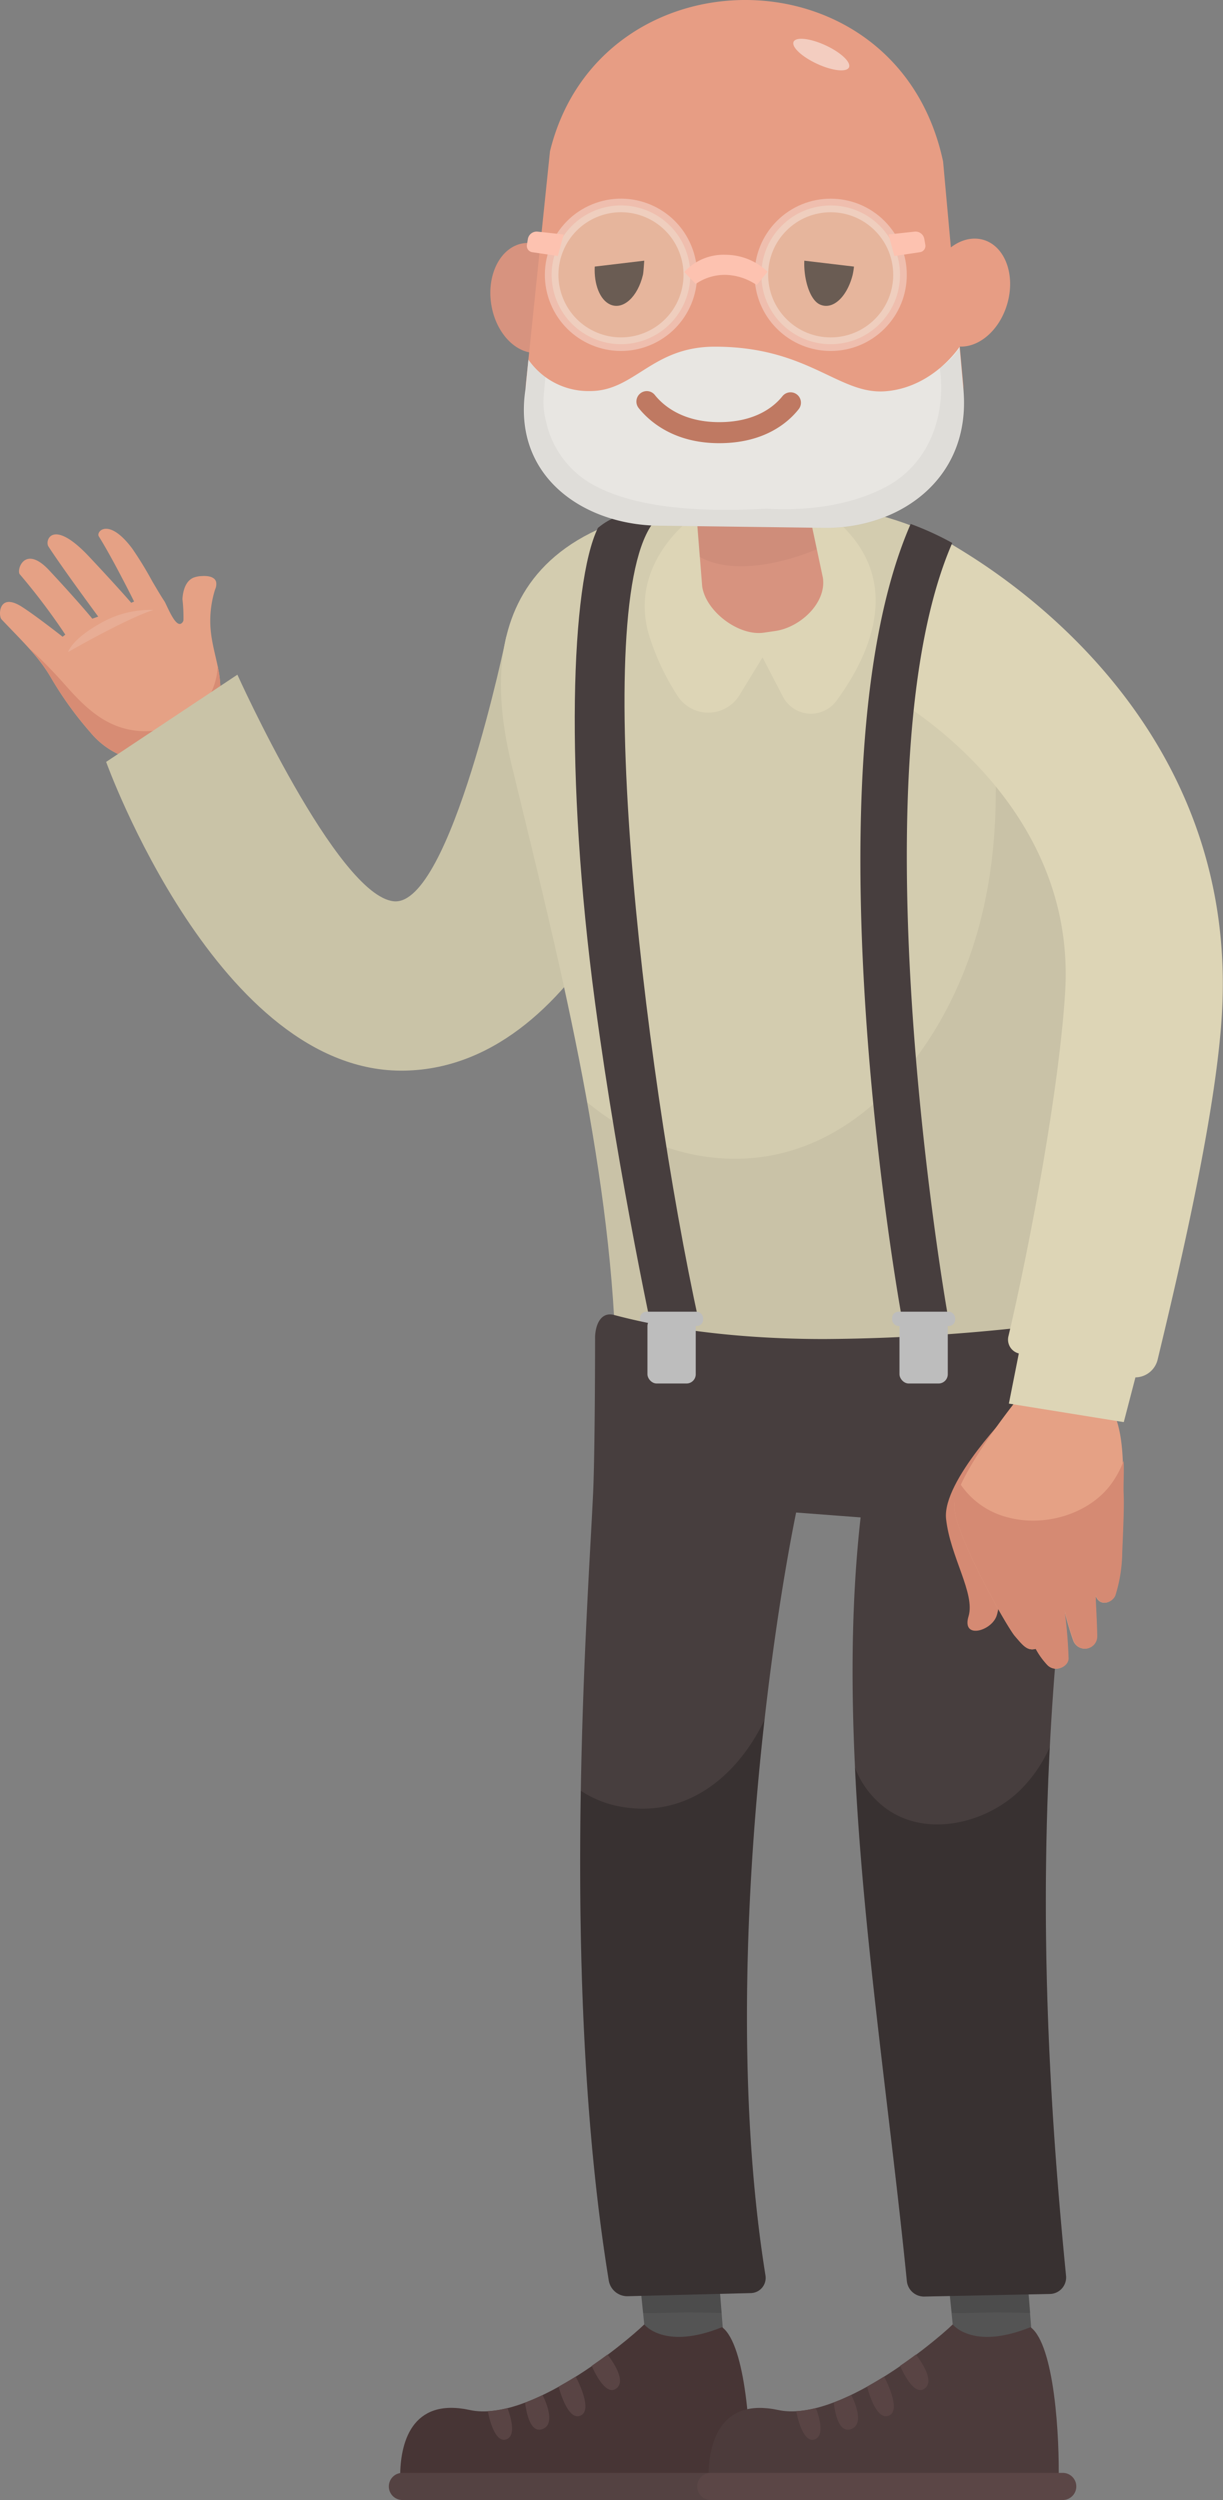 <svg id="_ÎÓÈ_1" data-name="—ÎÓÈ_1" xmlns="http://www.w3.org/2000/svg" viewBox="0 0 180.32 368.36"><rect x="0" y="0" width="180.32" height="368.36" fill="#808080" stroke="none"/><defs><style>.cls-1{fill:#e5a185;}.cls-2{fill:#d78c74;}.cls-27,.cls-3{fill:#fff;}.cls-3{opacity:0.13;}.cls-4{fill:#c9c3a7;}.cls-5{fill:#545454;}.cls-6{fill:#473535;}.cls-7{opacity:0.1;}.cls-8{fill:#544242;}.cls-9{fill:#594444;}.cls-10{fill:#4c3b3b;}.cls-11{fill:#d7937f;}.cls-12{fill:#d3ccaf;}.cls-13{opacity:0.05;}.cls-14{fill:#ddd5b6;}.cls-15{fill:#473e3e;}.cls-16{fill:#bdbdbd;}.cls-17{opacity:0.21;}.cls-18{opacity:0.04;}.cls-19{fill:#e79d84;}.cls-20{fill:#e8e6e2;}.cls-21{fill:#bf7962;}.cls-22{fill:#5b4646;}.cls-23{fill:#d58a73;}.cls-24{fill:#2b1515;}.cls-25{fill:#e6e5cc;stroke:#fff;stroke-miterlimit:10;stroke-width:2px;opacity:0.34;}.cls-26{fill:#fdc2b0;}.cls-27{opacity:0.49;}</style></defs><title>familia</title><path class="cls-1" d="M3.23,89.41c2.14,1.37,6,4.41,6,4.41l.4-.31a94.09,94.09,0,0,0-6.71-8.89c-.53-.58.69-4.48,4.33-.59,4.45,4.77,6.36,7.13,6.36,7.13l.87-.31S9.24,83.76,7.14,80.52c-.57-.88.6-4.25,6,1.5,4.26,4.53,6.21,6.8,6.21,6.8l.42-.19s-3-6.06-5.2-9.6c-.44-.72,1.45-2.87,4.95,1.83a53.33,53.33,0,0,1,2.93,4.79c.59,1,1.17,2,1.79,2.94.37.58,1.48,3.59,2.37,3.33a.7.7,0,0,0,.44-.55,23.31,23.31,0,0,0-.15-3.1c.07-1.24.47-2.65,1.61-3.15a3.75,3.75,0,0,1,1.25-.24c.83-.06,1.91.07,2.11.88a1.85,1.85,0,0,1-.15,1.08A15.27,15.27,0,0,0,31.08,93c.19,1.9.74,3.74,1.11,5.62.61,3.14.46,6.87-1.71,9.44a14.1,14.1,0,0,1-4.95,3.26,10.12,10.12,0,0,1-8.4-.35,12,12,0,0,1-3.81-3.06,52.1,52.1,0,0,1-5.88-8.18C5.58,96.6,3.29,94.5.22,91.25-.26,90.74-.23,87.2,3.23,89.41Z"/><path class="cls-2" d="M9.55,100.86c2.48,2.8,5.15,5.54,8.89,6.5a11.61,11.61,0,0,0,11.3-3.18,10,10,0,0,0,2.36-6l.09.42c.61,3.14.46,6.87-1.71,9.44a14.1,14.1,0,0,1-4.95,3.26,10.12,10.12,0,0,1-8.4-.35,12,12,0,0,1-3.81-3.06,52.1,52.1,0,0,1-5.88-8.18,25.39,25.39,0,0,0-3.15-4.21A71.27,71.27,0,0,1,9.55,100.86Z"/><path class="cls-3" d="M22.64,89.87a14.81,14.81,0,0,0-7.89,2c-4.25,2.39-4.7,4.2-4.7,4.2S18.73,91.08,22.64,89.87Z"/><path class="cls-4" d="M35,99.41S49.7,132,58.08,132.8s16.57-39,16.57-39l24.56,21.78s-12,41.59-39.5,42.17-44.06-45.49-44.06-45.49Z"/><polygon class="cls-5" points="94.07 333.42 95.68 349.29 107.14 350.2 105.69 331.92 94.07 333.42"/><path class="cls-6" d="M110.61,365.79c.17-6.63-.61-20.29-4.15-22.9-8.51,3.45-11.47-.4-11.47-.4C92.26,345.14,78,357,69.28,355.1S59,360.16,59,364.9c0,.32,0,.61,0,.89Z"/><path class="cls-7" d="M102.49,340.72c1.31,0,2.61.06,3.91.08l-.7-8.9-11.63,1.51.75,7.39C97.4,340.88,100.1,340.66,102.49,340.72Z"/><path class="cls-8" d="M111.21,368.36H59.33a2,2,0,0,1-2-2h0a2,2,0,0,1,2-2h51.88a2,2,0,0,1,2,2h0A2,2,0,0,1,111.21,368.36Z"/><path class="cls-9" d="M90.88,351.92c1.41-1.07-.32-3.69-1.3-5-.74.54-1.52,1.11-2.34,1.67C87.93,350.15,89.47,353,90.88,351.92Z"/><path class="cls-9" d="M74.66,359.42c1.54-.56.57-3.53.16-4.61a16.09,16.09,0,0,1-2.89.47h0S72.76,360.1,74.66,359.42Z"/><path class="cls-9" d="M85.57,355.93c1.64-.67.18-4.06-.68-5.76-.83.51-1.67,1-2.53,1.49C82.85,353.42,84,356.6,85.57,355.93Z"/><path class="cls-9" d="M80,357.9c1.82-.68.69-3.63,0-5-.86.41-1.73.79-2.59,1.12C77.62,355.45,78.17,358.6,80,357.9Z"/><polygon class="cls-5" points="139.55 333.42 141.16 349.29 152.62 350.2 151.16 331.92 139.55 333.42"/><path class="cls-10" d="M156.08,365.79c.17-6.63-.6-20.29-4.14-22.9-8.52,3.45-11.47-.4-11.47-.4-2.73,2.65-17,14.48-25.72,12.61s-10.25,5.06-10.3,9.8v.89Z"/><path class="cls-7" d="M148,340.72c1.31,0,2.62.06,3.92.08l-.71-8.9-11.62,1.51.75,7.39C142.88,340.88,145.58,340.66,148,340.72Z"/><path class="cls-11" d="M144.25,97.16c-4.23-7.4-8.62-13.25-16.13-17.58-1.43-.83-2.9-1.59-4.38-2.32a55.05,55.05,0,0,0-12.11-1.5,5.77,5.77,0,0,1-3.76,1.12c-4.35-.11-8.63,2.92-12.22,5.07-4.2,2.51-8.05,5.18-11,9.18-7,9.44-5.57,20.22-2.42,30.84,3.25,11,7.78,30.66,9.15,42.14,1.08,9.09,2.62,18.17,2.69,27.29,5.33-.8,10.86-.63,16.21-.55,9.35.15,18.56-1,27.83-2.12a99.35,99.35,0,0,1,11.3-.82c1.51,0,3.19-.25,4.72-.18.29-2.57,2.28-6.14,3.24-8.32,1.24-9.57,2.22-19.95,2.79-29.49C158.43,134.38,152.26,111.14,144.25,97.16Z"/><path class="cls-12" d="M160.25,112.83c-1.69-13.94-9.81-39.94-50.28-39s-37.58,26.33-34.51,39c6.81,28,14.49,58.24,15.32,86.6.47,16,65.13.59,65.13.59C160.17,173.05,161.93,126.77,160.25,112.83ZM124.88,89.26c-2,6.16-12.79,6-12.79,6S100,96.21,99,90.09c-.85-2.31-.47-8.6,1.33-10.38,4.62-4.57,11.93-5.1,18-2.74C123.86,79.13,126.73,83.48,124.88,89.26Z"/><path class="cls-13" d="M160.25,112.83c-1.16-9.61-5.38-24.93-21.13-33.25,5.16,9.06,6.9,20.55,7.5,30.42.78,12.83-.58,25.54-6.3,37.23-5.85,12-16.45,22.81-30.51,23.47-8.71.41-16.71-2.92-23.23-8.28a249.74,249.74,0,0,1,4.2,36.94c.47,16,65.13.59,65.13.59C160.17,173.05,161.93,126.77,160.25,112.83Z"/><path class="cls-14" d="M102.71,75.77s-10.56,7-6.87,18.28a36.3,36.3,0,0,0,4.09,8.53,5.39,5.39,0,0,0,9.1-.16l3.4-5.56,3,5.78a4.66,4.66,0,0,0,7.87.65c4.92-6.68,10.49-18.27-.8-27.28C105.66,62.54,102.71,75.77,102.71,75.77Z"/><path class="cls-15" d="M103.08,194.93C94.72,156.71,86.56,86.15,97,76.24l-2.84-1.19c-3,1.17-3.87,1-6,2.73-4,8.18-4.92,36.32-.43,69.91,3.53,26.39,9.06,51.62,9.12,51.62Z"/><rect class="cls-16" x="94.37" y="193.27" width="9.3" height="2.11" rx="0.94"/><path class="cls-15" d="M160.17,198.66c.23-1-.1-4.21-3.5-3.8a280.88,280.88,0,0,1-35.14,2.44c-16.36,0-26.75-2.42-31-3.55-1.8-.48-2.71,1.2-2.79,3.21,0,0,0,17.73-.32,23.63-.84,17.63-4.86,71.17,2.34,115.42a2.77,2.77,0,0,0,2.81,2.32l18.13-.46a2.24,2.24,0,0,0,2.16-2.61c-6.66-41.58.49-92.62,4.52-112.4l9.51.72c-4,35.47,3.1,75.26,6.82,112.51a2.54,2.54,0,0,0,2.59,2.29l18.5-.38a2.44,2.44,0,0,0,2.38-2.68c-3.67-37.06-4.55-72,.82-112.8C159.67,209.77,160.17,198.66,160.17,198.66Z"/><path class="cls-17" d="M112.71,253.42c-4,8.4-11.8,14.82-21.83,12.65a15.39,15.39,0,0,1-5.25-2.22c-.37,22.09.26,48.46,4.12,72.16a2.77,2.77,0,0,0,2.81,2.32l18.13-.46a2.24,2.24,0,0,0,2.16-2.61C108.52,308.25,110,277.26,112.71,253.42Z"/><path class="cls-17" d="M154.78,257.41a20.82,20.82,0,0,1-4.34,6.33c-5.15,5.05-14.33,7.22-20.33,2.32a13.56,13.56,0,0,1-4.07-5.65c1.21,25,5.19,50.9,7.66,75.68a2.54,2.54,0,0,0,2.59,2.29l18.5-.38a2.44,2.44,0,0,0,2.38-2.68C154.59,309.23,153.4,284.18,154.78,257.41Z"/><rect class="cls-16" x="95.46" y="194.04" width="7.12" height="9.81" rx="1.36"/><path class="cls-11" d="M102.08,68.12a6.82,6.82,0,0,1,5.76-7.7l1.71-.25a6.82,6.82,0,0,1,7.7,5.76l4.08,19.21c.54,3.71-3.34,7.29-7,7.83l-1.72.25c-3.7.53-8.55-3.13-9.08-6.83Z"/><path class="cls-18" d="M107.84,60.42l1.71-.25a6.82,6.82,0,0,1,7.7,5.76l3.18,15c-.44.18-.88.36-1.34.53-4.47,1.67-11.34,3.16-15.94.59l-1.07-13.89A6.82,6.82,0,0,1,107.84,60.42Z"/><path class="cls-11" d="M77.13,35.85c3.3-.52,6.54,2.66,7.24,7.1s-1.4,8.46-4.7,9-6.54-2.66-7.24-7.1S73.83,36.38,77.13,35.85Z"/><path class="cls-19" d="M139.05,23.8l3,33.08A20.2,20.2,0,0,1,121.85,77L97.63,77A20.21,20.21,0,0,1,77.52,56.76L81.09,22.3C88.41-7.59,132.33-7.77,139.05,23.8Z"/><path class="cls-20" d="M77.91,53A10.79,10.79,0,0,0,87,57.62c6.61,0,9.09-6.55,18.41-6.54,13.8,0,18.26,7.1,25.13,6.57,7.06-.55,10.94-6.55,10.94-6.55l.52,5.78c1.49,13.45-9.14,20.92-20.22,20.9l-24.39-.32c-11.08,0-21.89-7.08-19.91-20.09Z"/><path class="cls-18" d="M77.91,53a8.87,8.87,0,0,0,2.5,2.55c-.18,2.74-.59,3.76.12,6.63a14.05,14.05,0,0,0,7.18,9.39c6.94,3.7,17.51,3.81,25.16,3.38H113c6.16.36,12.51-.52,17.56-3.18,6.33-3.32,9-10.39,8-17.55a10.28,10.28,0,0,0,3-3.1l.52,5.78c1.49,13.45-9.14,20.92-20.22,20.9l-24.39-.32c-11.08,0-21.89-7.08-19.91-20.09Z"/><polygon class="cls-21" points="94.7 57.78 94.7 57.78 94.7 57.78 94.7 57.78"/><polygon class="cls-21" points="94.7 57.78 94.51 57.88 94.69 57.79 94.7 57.78"/><path class="cls-21" d="M94.7,57.78a1.51,1.51,0,0,1,1.85.42c1.17,1.47,4,4,9.49,4s8.2-2.41,9.33-3.83a1.53,1.53,0,0,1,2.38,1.93c-1.58,2-5.09,5-11.71,5s-10.26-3.16-11.86-5.16A1.54,1.54,0,0,1,94.7,57.78Z"/><path class="cls-22" d="M156.69,368.36H104.8a2,2,0,0,1-2-2h0a2,2,0,0,1,2-2h51.89a2,2,0,0,1,2,2h0A2,2,0,0,1,156.69,368.36Z"/><path class="cls-9" d="M136.35,351.92c1.41-1.07-.32-3.69-1.3-5-.73.54-1.52,1.11-2.34,1.67C133.4,350.15,134.94,353,136.35,351.92Z"/><path class="cls-9" d="M120.13,359.42c1.55-.56.58-3.53.16-4.61a16,16,0,0,1-2.89.47h0S118.24,360.1,120.13,359.42Z"/><path class="cls-9" d="M131.05,355.93c1.63-.67.17-4.06-.69-5.76-.82.51-1.67,1-2.52,1.49C128.32,353.42,129.44,356.6,131.05,355.93Z"/><path class="cls-9" d="M125.52,357.9c1.82-.68.69-3.63,0-5-.86.41-1.73.79-2.59,1.12C123.1,355.45,123.65,358.6,125.52,357.9Z"/><path class="cls-14" d="M140,80,130.44,102c.23.18,28.36,15,26.61,44.11-.9,14.75-5.4,38.23-8.37,50.79a2.1,2.1,0,0,0,1.62,2.54l16.38,3.44a3.42,3.42,0,0,0,4-2.54c3.47-14.39,8.86-37.5,9.53-51.88C182.38,102.24,141.2,81,140,80Z"/><path class="cls-23" d="M149.19,207.8s-10.31,10.42-9.7,16,4.33,11,3.31,14.36,3.2,2.23,4.09.06.83-11.82.83-11.82Z"/><path class="cls-1" d="M154.34,245.23a11.07,11.07,0,0,1-1.63-2.29c-1.26.37-1.93-.57-3.08-1.89s-8.74-14.68-8.9-18.92,9.3-16,9.3-16,9.91-3,13,.27,2.45,11,2.59,13.66c.11,2.24-.15,7-.21,8.84a21.82,21.82,0,0,1-1,6.16c-.43,1.15-2.34,1.74-2.89,0,0,.22,0,.47,0,.74.13,2.57.22,4.7.21,5.32a1.8,1.8,0,0,1-3.5.59,44.68,44.68,0,0,1-1.32-4.48,69.77,69.77,0,0,1,.59,7C157.69,245.51,155.53,246.61,154.34,245.23Z"/><path class="cls-23" d="M163.68,218.86c-3.2,4.19-9.62,6.19-15.1,4.71a11.92,11.92,0,0,1-7.13-5.12,11.41,11.41,0,0,0-.72,3.68c.16,4.24,7.76,17.59,8.9,18.92s1.82,2.26,3.08,1.89a11.07,11.07,0,0,0,1.63,2.29c1.19,1.38,3.35.28,3.21-1a69.77,69.77,0,0,0-.59-7,44.68,44.68,0,0,0,1.32,4.48,1.8,1.8,0,0,0,3.5-.59c0-.62-.08-2.75-.21-5.32,0-.27,0-.52,0-.74.55,1.71,2.46,1.12,2.89,0a21.82,21.82,0,0,0,1-6.16c.06-1.86.32-6.6.21-8.84-.06-1.16.08-2.93,0-4.82A14,14,0,0,1,163.68,218.86Z"/><path class="cls-15" d="M140.4,80a43.85,43.85,0,0,0-6.13-2.8c-15,34.29-2.88,108.61-1.18,117.62-.29,0,6.8-.19,6.8-.19C138.45,186.85,126.41,112.15,140.4,80Z"/><polygon class="cls-14" points="150.38 198.59 148.75 206.81 165.69 209.54 168.19 199.95 150.38 198.59"/><rect class="cls-16" x="131.53" y="193.27" width="9.3" height="2.11" rx="0.94"/><rect class="cls-16" x="132.62" y="194.04" width="7.12" height="9.81" rx="1.36"/><path class="cls-24" d="M87.69,39.28c-.13,2.59.75,4.91,2.28,5.59,1.9.85,4.06-1.12,4.83-4.39.09-.41.15-1.67.19-2.07Z"/><path class="cls-24" d="M118.59,38.41c-.12,2.6.77,5.78,2.31,6.46,1.89.85,4-1.12,4.82-4.39a10.64,10.64,0,0,0,.19-1.2Z"/><circle class="cls-25" cx="91.56" cy="40.49" r="10.22" transform="translate(-8.52 37.86) rotate(-22.35)"/><circle class="cls-25" cx="122.48" cy="40.49" r="10.22" transform="translate(7.24 98.47) rotate(-45)"/><path class="cls-26" d="M111.57,42a8.52,8.52,0,0,0-4.55-1.5h0a7.51,7.51,0,0,0-4.44,1.34l-1.69-1.75A7.83,7.83,0,0,1,107,37.54h0a9,9,0,0,1,6.17,2.5Z"/><path class="cls-26" d="M83.11,34.55l-3.83-.42a1.32,1.32,0,0,0-1.45,1.08l-.14.86a.94.94,0,0,0,.78,1.09l3.78.56Z"/><path class="cls-26" d="M131,34.55l3.84-.42a1.31,1.31,0,0,1,1.44,1.08l.15.86a.94.94,0,0,1-.79,1.09l-3.77.56Z"/><path class="cls-19" d="M145,35.34c3.19.94,4.76,5.18,3.5,9.47s-4.87,7-8.06,6.08-4.76-5.17-3.5-9.47S141.79,34.41,145,35.34Z"/><ellipse class="cls-27" cx="121.1" cy="8.04" rx="1.5" ry="4.5" transform="translate(62.96 114.58) rotate(-65.18)"/></svg>